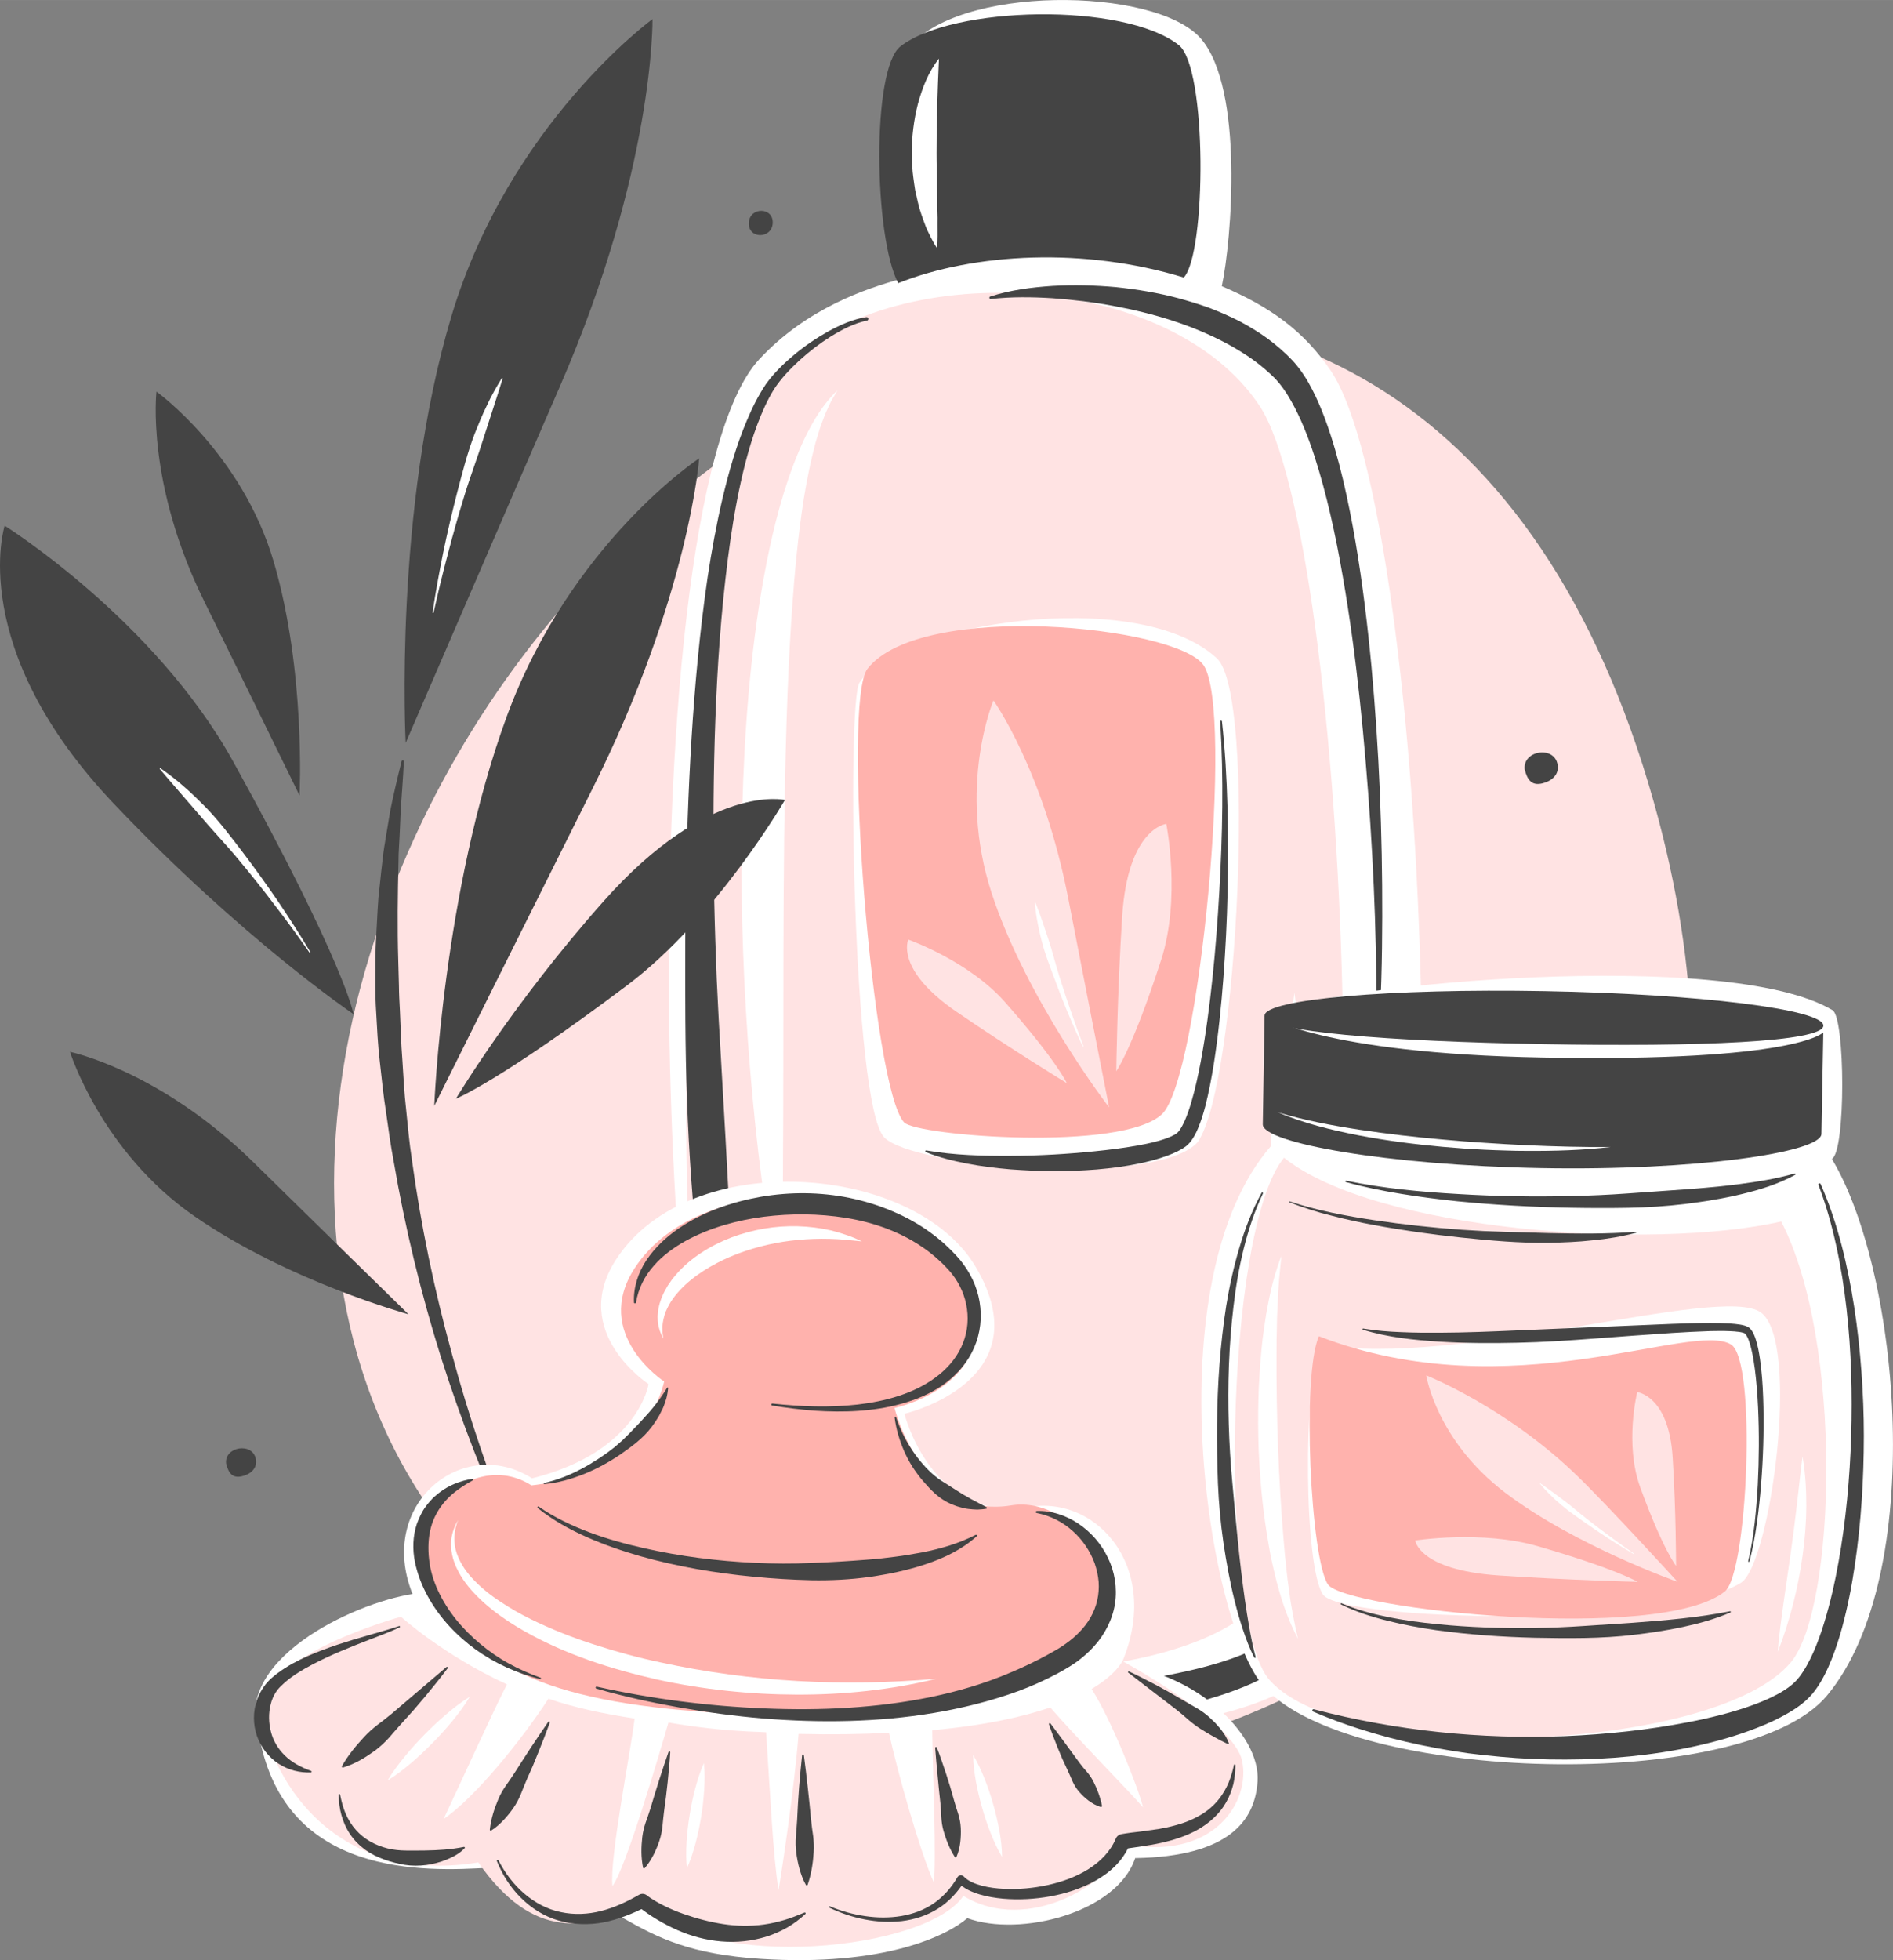 <?xml version="1.0" encoding="UTF-8"?>
<!DOCTYPE svg PUBLIC "-//W3C//DTD SVG 1.1//EN" "http://www.w3.org/Graphics/SVG/1.1/DTD/svg11.dtd">
<!-- Creator: CorelDRAW X8 -->
<svg xmlns="http://www.w3.org/2000/svg" xml:space="preserve" width="183.71mm" height="190.113mm" version="1.1" style="shape-rendering:geometricPrecision; text-rendering:geometricPrecision; image-rendering:optimizeQuality; fill-rule:evenodd; clip-rule:evenodd"
viewBox="0 0 33765 34941"
 xmlns:xlink="http://www.w3.org/1999/xlink">
 <rect x="0" y="0" width="33765" height="34941" fill="#808080" stroke="none"/>
 <defs>
  <style type="text/css">
   <![CDATA[
    .fil2 {fill:#444444;fill-rule:nonzero}
    .fil3 {fill:#FFB2AD;fill-rule:nonzero}
    .fil0 {fill:#FFE3E3;fill-rule:nonzero}
    .fil1 {fill:white;fill-rule:nonzero}
   ]]>
  </style>
 </defs>
 <g id="Capa_x0020_1">
  <path class="fil0" d="M16169 31456c6518,892 16737,-5045 13331,-17152 -4080,-14502 -19343,-8836 -22907,2726 -1873,6076 138,13133 9576,14426z"/>
  <path class="fil1" d="M13804 29789c-2176,-1312 -2702,-20765 -262,-23384 850,-913 1904,-1261 2537,-1436 22,-545 -189,-3679 104,-4082 846,-1162 4432,-1135 5239,-196 769,894 546,3602 371,4410 868,370 1467,802 1943,1506 1751,2588 2562,19885 -21,22920 -1644,1931 -7870,1492 -9911,262z"/>
  <path class="fil0" d="M13512 28973c-1929,-1191 -1560,-20335 396,-22377 1957,-2042 6948,-1801 8562,644 1552,2350 2356,18484 66,21240 -1457,1752 -7215,1610 -9024,493z"/>
  <path class="fil2" d="M15463 5715c-228,47 -440,158 -640,280 -199,125 -387,268 -560,426 -172,157 -335,330 -459,520 -118,193 -215,410 -296,627 -164,439 -274,901 -364,1363 -89,465 -153,934 -206,1405 -107,941 -161,1890 -190,2839 -27,949 -28,1900 -9,2850 10,476 26,951 45,1426 21,475 47,949 76,1423 56,950 109,1898 158,2847 21,476 49,950 76,1425l81 1425 180 2856c1,17 -13,32 -30,33 -15,2 -29,-9 -33,-24 -238,-929 -411,-1872 -556,-2818 -76,-474 -134,-949 -194,-1423 -57,-476 -105,-952 -152,-1429 -86,-953 -138,-1909 -156,-2867 -9,-479 -12,-957 -12,-1436 -1,-479 1,-957 9,-1436 14,-957 45,-1914 104,-2871 60,-956 147,-1912 286,-2862 72,-475 158,-948 268,-1417 112,-468 243,-934 433,-1382 94,-225 202,-442 341,-650 147,-203 324,-372 510,-528 187,-154 388,-291 599,-409 213,-115 436,-218 680,-255 18,-3 34,9 36,27 2,17 -8,32 -25,35l0 0z"/>
  <path class="fil1" d="M14939 6956l-65 111c-20,38 -46,71 -62,111 -35,78 -74,152 -104,231 -28,80 -61,157 -87,236l-73 241c-87,326 -154,654 -208,986 -105,664 -167,1336 -214,2009 -93,1347 -121,2701 -139,4057 -15,1356 -15,2713 -15,4074 -4,1362 0,2725 -48,4098 -267,-1348 -434,-2708 -547,-4073 -111,-1365 -164,-2736 -147,-4108 19,-1372 100,-2748 306,-4113 107,-683 241,-1363 444,-2029 103,-331 223,-660 373,-975 151,-312 335,-619 586,-856z"/>
  <path class="fil1" d="M23089 17697c112,835 153,1673 170,2509 13,837 -6,1674 -59,2510 -15,209 -28,418 -46,627 -20,208 -37,417 -59,626 -48,417 -97,833 -168,1247 -32,208 -67,415 -111,621 -43,206 -81,412 -134,616 -55,205 -104,409 -163,611l-99 300c-35,100 -68,199 -106,298 72,-838 119,-1666 170,-2495l149 -2487c54,-829 111,-1658 181,-2489 71,-830 152,-1661 275,-2494z"/>
  <path class="fil2" d="M13951 29330c348,195 719,335 1097,442 189,53 380,100 573,138 193,39 387,70 581,99 195,27 391,48 586,64 196,17 393,31 589,38 197,9 393,11 589,11 197,2 394,-1 590,-9 784,-34 1568,-113 2331,-262 381,-76 758,-168 1115,-296 177,-65 351,-137 507,-227 79,-43 154,-91 221,-143 67,-53 122,-106 176,-169 107,-131 200,-292 281,-461 81,-171 150,-351 212,-535 124,-368 221,-751 306,-1137 166,-774 290,-1562 388,-2354 200,-1584 317,-3182 390,-4781l0 -1c1,-15 13,-28 29,-27 15,0 27,13 27,28 15,802 6,1604 -17,2406 -25,803 -61,1605 -127,2407 -66,801 -151,1602 -297,2401 -73,398 -158,797 -276,1193 -123,393 -255,792 -527,1167 -71,93 -158,183 -246,256 -88,75 -180,140 -274,197 -187,117 -381,208 -576,290 -195,80 -393,148 -592,207 -199,59 -400,111 -601,153 -808,171 -1627,240 -2443,229 -204,-2 -408,-9 -612,-20 -204,-12 -407,-30 -610,-52 -203,-23 -405,-50 -607,-84 -201,-35 -401,-75 -601,-122 -198,-46 -396,-101 -591,-163 -194,-64 -387,-132 -575,-214 -375,-161 -738,-362 -1048,-623 -13,-10 -14,-28 -4,-41 9,-10 25,-13 36,-5z"/>
  <path class="fil2" d="M17662 5286c359,-117 736,-165 1112,-190 377,-22 755,-12 1133,22 376,40 753,101 1123,201 184,50 368,107 549,172 180,70 358,147 532,236 172,92 340,193 500,309 159,119 309,247 448,395 145,159 254,332 344,507 91,175 166,354 233,533 133,361 235,725 322,1091 86,366 158,734 221,1103 125,738 214,1478 284,2220 68,742 118,1484 149,2227 30,743 45,1487 43,2230 -1,743 -20,1487 -67,2228 -1,12 -12,22 -24,20 -12,0 -21,-10 -21,-22 27,-1483 -29,-2967 -140,-4444 -112,-1476 -270,-2952 -554,-4398 -72,-361 -153,-720 -249,-1074 -96,-352 -204,-701 -342,-1032 -69,-166 -145,-327 -231,-477 -85,-152 -183,-292 -292,-404 -119,-118 -252,-231 -393,-332 -142,-100 -291,-192 -446,-276 -621,-335 -1322,-547 -2036,-678 -358,-67 -721,-111 -1086,-137 -366,-23 -734,-28 -1102,14l0 0c-12,1 -23,-8 -24,-20 -2,-11 5,-20 14,-24z"/>
  <path class="fil1" d="M15330 12171c-227,316 -125,7502 439,8101 517,550 4908,894 5599,81 715,-1060 1044,-7964 338,-8617 -1419,-1309 -5711,-624 -6376,435z"/>
  <path class="fil3" d="M15473 11922c-458,589 85,7496 655,8088 231,239 3893,526 4599,-150 667,-637 1289,-7214 739,-8004 -485,-696 -5040,-1158 -5993,66z"/>
  <path class="fil2" d="M16523 20508c500,86 1005,99 1508,96 503,-2 1006,-31 1503,-82 249,-25 497,-56 740,-99 121,-21 241,-46 357,-77 116,-31 231,-69 322,-120 10,-6 23,-14 31,-19 5,-5 11,-7 18,-16 14,-12 29,-31 43,-52 29,-42 56,-93 80,-145 48,-108 88,-224 123,-342 70,-237 123,-483 170,-730 92,-495 157,-997 210,-1501 53,-503 91,-1009 120,-1516 58,-1012 79,-2028 17,-3043 -1,-8 6,-16 15,-16 8,0 15,5 16,14 56,506 84,1015 98,1524 13,509 13,1018 2,1527 -11,510 -37,1019 -75,1527 -39,509 -91,1017 -170,1524 -41,253 -88,507 -153,760 -33,126 -72,252 -124,379 -26,64 -56,127 -97,191 -21,33 -43,65 -75,97 -14,16 -33,32 -52,47 -19,14 -33,23 -50,34 -127,78 -255,125 -382,167 -127,42 -255,74 -383,101 -256,54 -513,87 -770,109 -129,10 -258,18 -387,23 -128,4 -257,6 -385,6 -258,1 -515,-13 -771,-31 -257,-22 -512,-53 -765,-101 -252,-49 -504,-109 -743,-206 -8,-3 -11,-13 -8,-21 2,-7 10,-11 17,-9z"/>
  <path class="fil2" d="M21115 4947c-1763,-541 -3733,-441 -5094,100 -434,-821 -478,-3817 39,-4220 931,-725 3987,-791 4965,-24 512,402 491,3714 90,4144z"/>
  <path class="fil1" d="M16748 1044c-13,299 -24,577 -32,858 -8,278 -11,553 -11,829 -1,69 2,137 2,207l0 103c0,35 3,69 3,104 1,69 2,138 2,208 3,70 5,140 6,210 -3,141 9,280 5,424 0,145 5,288 -9,440 -40,-63 -77,-128 -110,-194 -33,-67 -68,-133 -94,-202 -51,-138 -105,-278 -137,-421 -17,-72 -34,-144 -49,-216 -13,-73 -21,-146 -32,-220 -22,-146 -24,-295 -29,-442 0,-297 36,-594 110,-882 78,-285 187,-569 375,-806z"/>
  <path class="fil0" d="M20803 14687c0,0 264,1322 -92,2424 -508,1572 -800,1985 -800,1985 0,0 17,-1397 105,-2763 102,-1576 787,-1646 787,-1646z"/>
  <path class="fil0" d="M16201 16749c0,0 1078,380 1727,1117 926,1052 1101,1443 1101,1443 0,0 -1011,-617 -1968,-1273 -1106,-757 -860,-1287 -860,-1287z"/>
  <path class="fil0" d="M17720 12486c0,0 894,1248 1336,3539 197,1021 727,3716 727,3716 0,0 -1470,-1911 -2095,-3819 -621,-1897 32,-3436 32,-3436z"/>
  <path class="fil1" d="M18471 16097c86,210 154,423 225,635 72,212 124,431 191,645 66,213 136,427 210,638 72,213 149,424 228,634 1,3 0,7 -3,8 -4,1 -7,-1 -8,-3 -98,-203 -187,-409 -275,-617 -86,-208 -167,-417 -245,-629 -78,-211 -161,-422 -215,-641l-41 -165c-11,-55 -23,-111 -33,-166 -22,-110 -36,-223 -46,-337 0,-3 2,-6 5,-6 3,-1 6,1 7,4z"/>
  <path class="fil2" d="M9165 27524c-507,-1078 -937,-2194 -1300,-3331 -357,-1140 -640,-2304 -842,-3485 -57,-294 -95,-591 -138,-888 -48,-296 -76,-595 -110,-892 -36,-299 -49,-599 -66,-898 -20,-300 -12,-601 -13,-901l4 -225c1,-75 7,-150 11,-225l24 -449c5,-75 9,-150 15,-225l24 -224c15,-149 31,-298 49,-447 15,-149 40,-297 65,-445l74 -443c59,-294 129,-586 201,-875 3,-11 14,-17 25,-15 10,3 16,11 15,21l0 1c-12,299 -40,595 -56,891l-20 444c-6,148 -20,295 -19,444 -14,591 -22,1181 -4,1771l12 442c1,147 9,294 17,441 15,295 20,590 44,884 19,294 33,590 67,883 30,294 56,588 101,881 159,1171 401,2333 716,3476 307,1145 695,2270 1141,3373 4,10 0,22 -11,26 -10,4 -22,-1 -26,-10z"/>
  <path class="fil2" d="M83 9371c0,0 2676,1673 4078,4208 1999,3616 2145,4500 2145,4500 0,0 -1987,-1343 -4275,-3752 -2644,-2783 -1948,-4956 -1948,-4956z"/>
  <path class="fil2" d="M14001 14260c0,0 -1218,2106 -2821,3309 -2286,1717 -3048,2017 -3048,2017 0,0 1014,-1699 2641,-3528 1878,-2113 3228,-1798 3228,-1798z"/>
  <path class="fil2" d="M12471 8170c0,0 -176,2453 -1917,5917 -774,1544 -2808,5627 -2808,5627 0,0 151,-3843 1296,-6951 1139,-3089 3429,-4593 3429,-4593z"/>
  <path class="fil2" d="M2791 6981c0,0 -193,1632 859,3753 468,945 1693,3447 1693,3447 0,0 114,-2214 -461,-4168 -571,-1942 -2091,-3032 -2091,-3032z"/>
  <path class="fil2" d="M1248 18750c0,0 1610,328 3295,1991 752,741 2743,2688 2743,2688 0,0 -2138,-586 -3813,-1745 -1666,-1150 -2225,-2934 -2225,-2934z"/>
  <path class="fil2" d="M11638 341c0,0 45,2653 -1657,6560 -759,1741 -2745,6342 -2745,6342 0,0 -220,-4143 815,-7603 1030,-3439 3587,-5299 3587,-5299z"/>
  <path class="fil1" d="M8964 6753c-107,350 -223,691 -332,1035 -106,345 -237,682 -343,1029 -107,346 -206,694 -297,1045 -94,350 -179,703 -258,1057 -1,5 -5,8 -10,7 -5,-1 -8,-5 -7,-10 51,-360 119,-717 190,-1074 74,-356 157,-710 248,-1064 92,-352 181,-706 312,-1047 69,-170 136,-340 218,-504 76,-166 167,-326 263,-481 2,-4 8,-5 12,-3 4,2 5,7 4,10z"/>
  <path class="fil1" d="M2863 13695c145,103 289,210 420,329 136,115 261,242 387,367 247,256 461,541 676,823 213,282 420,570 619,862 197,294 390,590 570,895 3,4 1,9 -3,12 -4,2 -9,1 -12,-3 -202,-289 -410,-574 -626,-853 -212,-281 -432,-556 -658,-826 -225,-271 -470,-523 -695,-792 -229,-267 -461,-528 -690,-800 -3,-4 -3,-10 1,-13 3,-3 8,-3 11,-1z"/>
  <path class="fil1" d="M22673 20426c-2095,2401 -1127,8532 -122,9650 1530,1702 8578,1905 10039,147 1784,-2147 1307,-7532 85,-9563 250,-137 238,-2517 12,-2652 -1888,-1130 -8974,-435 -9794,0 -410,217 -211,1906 -220,2418z"/>
  <path class="fil0" d="M22903 20638c-1071,1293 -1169,8298 -255,9315 1390,1546 7974,1276 9299,-325 796,-963 938,-5698 -176,-7853 -2317,523 -7234,169 -8868,-1137z"/>
  <path class="fil1" d="M23559 23969c-329,756 -293,3976 38,4456 326,473 6111,620 7456,-210 525,-324 1072,-4303 353,-4820 -713,-512 -5429,1002 -7847,574z"/>
  <path class="fil3" d="M23524 23820c-307,706 -146,3977 163,4426 304,441 5932,1049 7080,123 405,-326 570,-4113 111,-4400 -694,-434 -3920,1175 -7354,-149z"/>
  <path class="fil1" d="M22856 22387c-29,289 -59,571 -66,858l-11 214 -4 215c-1,71 -3,142 -5,213l-1 215c-4,570 7,1140 27,1709 23,570 55,1139 105,1706l19 214c8,70 16,141 23,212 8,71 13,142 23,213l29 211c34,284 93,562 156,846 -135,-256 -241,-531 -322,-810l-59 -210c-18,-70 -34,-141 -51,-212 -17,-71 -32,-141 -48,-213 -15,-71 -27,-142 -39,-214 -103,-572 -159,-1151 -182,-1730 -20,-579 -7,-1160 48,-1737 7,-72 14,-144 22,-216 10,-72 19,-145 30,-216l32 -215 40 -215c54,-285 130,-568 234,-838z"/>
  <path class="fil2" d="M32475 21107c307,701 483,1451 600,2206 58,378 99,757 127,1139 28,381 43,764 43,1146 -1,765 -47,1531 -159,2292 -56,381 -130,760 -232,1135 -52,189 -113,375 -186,559 -75,185 -161,369 -288,543 -63,87 -146,173 -231,239 -84,68 -171,124 -260,175 -176,103 -358,185 -542,257 -367,145 -743,250 -1123,333 -759,165 -1533,234 -2304,235 -386,1 -772,-13 -1155,-49 -192,-17 -384,-38 -574,-62 -191,-26 -381,-58 -570,-92 -756,-140 -1499,-350 -2201,-652 -11,-5 -15,-18 -11,-29 5,-10 15,-15 25,-12 1471,385 2980,537 4477,479 748,-32 1494,-111 2223,-253 182,-35 364,-75 543,-122 179,-45 355,-97 528,-158 172,-60 340,-129 496,-212 77,-42 151,-87 216,-137 67,-50 118,-99 170,-164 102,-129 186,-289 260,-454 72,-165 135,-339 189,-516 109,-355 192,-721 258,-1090 132,-740 201,-1494 225,-2248 22,-755 3,-1513 -83,-2264 -42,-376 -101,-749 -182,-1119 -81,-369 -183,-735 -319,-1088 -5,-11 1,-24 12,-28 10,-4 23,1 28,11z"/>
  <path class="fil2" d="M24314 23683c227,37 455,56 684,64 228,10 457,12 686,10 458,-2 916,-21 1374,-41l2756 -116c231,-9 461,-16 693,-16 116,0 232,2 349,9 59,4 119,9 179,19 30,5 61,11 93,21 16,6 33,12 52,23 9,5 18,11 28,20 11,9 15,15 22,22 46,59 67,118 86,175 19,58 33,116 45,173 24,117 40,232 52,347 26,232 36,463 41,694 9,462 -6,923 -43,1383 -18,230 -42,459 -75,687 -32,228 -72,456 -133,679 -2,5 -7,9 -13,7 -6,-1 -9,-7 -8,-13 54,-223 88,-450 115,-678 26,-228 43,-457 56,-686 23,-459 26,-918 5,-1376 -11,-229 -28,-457 -57,-683 -15,-113 -32,-226 -58,-334 -12,-55 -26,-109 -44,-160 -17,-51 -40,-101 -66,-132 -9,-19 -67,-32 -118,-39 -54,-7 -109,-11 -166,-13 -112,-5 -226,-3 -340,-1 -228,7 -457,20 -687,34 -458,29 -917,65 -1376,99 -229,18 -459,33 -689,47 -230,13 -461,23 -691,28 -462,11 -924,9 -1386,-19 -461,-29 -927,-77 -1371,-213 -6,-2 -9,-8 -7,-13 1,-6 6,-9 12,-8l0 0z"/>
  <path class="fil2" d="M23927 28581c269,114 552,189 837,247 287,57 576,96 866,124 581,59 1165,77 1748,70 292,-5 583,-17 874,-37l871 -57c581,-43 1161,-91 1735,-205l1 0c6,-1 12,3 12,9 2,5 -1,10 -5,12 -272,118 -560,197 -848,259 -290,62 -582,105 -875,140 -586,70 -1178,63 -1766,52 -589,-14 -1177,-55 -1760,-135 -291,-42 -581,-96 -867,-167 -285,-71 -568,-161 -832,-292 -6,-3 -8,-9 -5,-15 3,-5 8,-7 14,-5l0 0z"/>
  <path class="fil2" d="M22527 21275c-151,316 -260,650 -344,988 -84,340 -142,684 -182,1031 -83,693 -105,1393 -84,2091 10,349 31,697 64,1044 31,348 63,695 98,1042l27 260 30 260 32 259 35 259c51,345 104,690 193,1029 2,7 -2,15 -9,17 -6,1 -12,-2 -15,-7 -83,-158 -144,-325 -201,-493 -57,-168 -104,-339 -148,-511 -86,-343 -149,-692 -201,-1042 -51,-350 -83,-702 -98,-1056 -13,-353 -19,-706 -16,-1059 6,-706 55,-1413 164,-2112 57,-348 133,-694 234,-1032 100,-339 227,-671 397,-980 4,-6 12,-8 18,-4 6,3 8,10 6,16z"/>
  <path class="fil1" d="M32151 25964c51,292 68,588 68,885 -2,296 -26,592 -67,885 -40,293 -98,583 -171,869 -75,286 -163,568 -271,844 20,-296 64,-588 103,-877l125 -866c40,-288 78,-576 111,-866 35,-289 63,-580 102,-874z"/>
  <path class="fil2" d="M24012 21048c659,136 1329,199 2000,237 670,41 1343,51 2013,36 335,-7 670,-22 1004,-46l1001 -71c83,-5 167,-12 250,-19 84,-6 166,-15 250,-22 166,-14 332,-35 497,-55 331,-43 660,-96 983,-189l1 0c7,-2 14,2 16,9 2,6 -1,12 -6,15 -300,164 -630,266 -961,345 -83,20 -166,39 -250,55 -83,17 -166,33 -251,46 -83,16 -167,28 -251,40 -84,12 -169,24 -253,34 -337,40 -676,62 -1014,68 -339,6 -678,5 -1015,-1 -677,-12 -1352,-49 -2025,-115 -336,-35 -671,-78 -1004,-132 -333,-54 -665,-120 -991,-211 -7,-2 -11,-9 -9,-15 2,-7 9,-11 15,-9z"/>
  <path class="fil2" d="M23004 21417c493,164 1005,259 1518,336 514,77 1031,132 1549,169l388 23 388 14 777 22c518,13 1035,16 1554,-22l1 0c5,0 9,3 9,8 1,4 -3,8 -6,9 -253,66 -514,110 -775,134 -130,14 -261,25 -391,31 -131,6 -262,12 -393,13 -524,8 -1045,-40 -1565,-94 -519,-55 -1036,-127 -1550,-222l-192 -37c-64,-13 -128,-28 -191,-41l-191 -43 -190 -48c-254,-61 -503,-143 -746,-237 -4,-1 -7,-6 -5,-11 2,-4 6,-6 11,-5l0 1z"/>
  <path class="fil2" d="M32523 18284c-5,290 -2238,379 -4991,329 -2753,-49 -4982,-219 -4976,-510 5,-290 2241,-485 4993,-435 2752,50 4980,325 4974,616z"/>
  <path class="fil2" d="M22556 18103l-32 1940c-6,330 2215,730 4968,780 2752,50 4991,-279 4996,-609l34 -1811c0,0 -454,531 -4998,449 -3974,-72 -4968,-749 -4968,-749z"/>
  <path class="fil1" d="M22789 19827c480,145 970,237 1462,312 247,37 494,70 742,99l371 41 372 35 373 32c124,10 249,16 373,26 249,18 498,31 747,43 499,22 998,36 1498,32 -497,58 -1000,72 -1500,69 -126,-1 -251,-1 -376,-7 -125,-5 -251,-6 -376,-14 -125,-7 -250,-13 -375,-22l-375 -30c-499,-46 -998,-109 -1491,-204 -492,-95 -983,-216 -1445,-412z"/>
  <path class="fil0" d="M25243 27461c0,0 1191,-186 2182,101 1414,409 1785,637 1785,637 0,0 -1257,-31 -2487,-115 -1419,-98 -1480,-623 -1480,-623z"/>
  <path class="fil0" d="M29203 24816c0,0 -230,920 53,1697 404,1108 640,1402 640,1402 0,0 -1,-977 -61,-1934 -69,-1105 -632,-1165 -632,-1165z"/>
  <path class="fil0" d="M25439 24517c0,0 1439,569 2707,1805 566,550 1777,1877 1777,1877 0,0 -1835,-649 -3073,-1588 -1231,-935 -1411,-2094 -1411,-2094z"/>
  <path class="fil1" d="M27476 26445c148,98 285,203 424,307 139,103 267,218 404,324 136,107 274,212 415,315 139,104 282,205 426,305 2,1 2,4 0,5 -1,2 -4,2 -6,2 -154,-90 -304,-184 -452,-279 -147,-97 -293,-195 -436,-296 -143,-102 -289,-200 -419,-314l-98 -86c-31,-30 -62,-59 -92,-89 -62,-60 -119,-123 -173,-188 -2,-2 -2,-5 1,-6 2,-2 5,-2 6,0z"/>
  <path class="fil1" d="M7358 28415c-1075,170 -3256,1195 -2729,2559 470,2484 2922,2394 4122,2319 2472,446 2325,1465 4812,1626 2224,143 3340,-422 3691,-725 936,341 2669,-94 2994,-1071 1685,-28 2137,-677 2183,-1367 57,-858 -1137,-1940 -2442,-2067 751,-1676 -379,-3036 -1637,-2825 -1734,288 -2220,-1662 -2220,-1662 0,0 2474,-569 1276,-2611 -1086,-1849 -5104,-2158 -6417,-143 -847,1298 577,2225 577,2225 0,0 -179,1207 -2078,1680 -1229,-783 -2775,455 -2132,2062z"/>
  <path class="fil3" d="M7703 28440c888,1392 2383,1989 5585,2115 3304,130 5109,-358 6213,-1368 904,-826 -321,-2542 -1465,-2351 -1576,263 -2082,-1737 -2082,-1737 0,0 2180,-458 1201,-2365 -891,-1733 -4639,-1961 -5833,-130 -770,1180 524,2023 524,2023 0,0 -302,1629 -2367,1852 -1117,-712 -2530,779 -1776,1961z"/>
  <path class="fil0" d="M7152 28821c0,0 757,686 1890,1205 -300,591 -854,1819 -1130,2400 550,-371 1382,-1394 1871,-2144 463,160 977,267 1536,353 -63,562 -450,2482 -395,2986 229,-294 819,-2295 999,-2915 442,77 908,132 1395,158 117,6 232,12 347,16 69,1032 123,2216 222,2813 54,-309 288,-1865 357,-2784 595,14 1131,6 1613,-20 142,675 558,2134 797,2662 53,-338 -18,-2029 -26,-2708 930,-84 1610,-236 2106,-405 455,527 1416,1502 1654,1780 -83,-347 -581,-1596 -918,-2109 450,-268 549,-499 549,-499 0,0 1980,1073 2135,1776 156,703 -475,1803 -2115,1486 -175,680 -1702,1626 -2856,925 -641,963 -4540,1381 -5696,133 -1031,484 -1978,669 -2956,-730 -2641,432 -3764,-1618 -3857,-2673 -89,-1012 2478,-1706 2478,-1706z"/>
  <path class="fil2" d="M9610 26858c276,192 583,336 896,455 315,118 640,209 967,282 655,150 1324,233 1994,265 335,15 670,17 1004,2 334,-13 667,-32 999,-59 166,-12 331,-30 495,-52 165,-20 328,-50 492,-79 326,-65 644,-157 945,-311l1 0c8,-4 17,-1 21,7 3,6 2,14 -3,18 -257,233 -580,388 -907,497 -165,56 -332,100 -501,138 -84,19 -169,36 -254,50 -85,14 -170,31 -256,41 -341,47 -686,64 -1029,58 -343,-8 -684,-29 -1025,-62 -681,-64 -1356,-179 -2014,-363 -329,-94 -652,-204 -965,-343 -312,-138 -613,-305 -879,-519 -7,-6 -7,-16 -2,-23 5,-6 14,-7 21,-3l0 1z"/>
  <path class="fil1" d="M15373 22129c-194,-20 -384,-41 -574,-45 -189,-5 -376,1 -562,19 -370,33 -733,117 -1076,245 -171,65 -337,143 -495,234 -157,91 -307,196 -439,318 -131,122 -250,261 -325,422 -43,81 -64,168 -80,258l-7 69c-2,23 2,46 2,70 -3,48 10,93 15,143 -48,-84 -84,-180 -96,-282 -4,-25 -4,-51 -5,-77l-1 -39c0,-12 2,-25 3,-38 3,-25 4,-52 8,-77l16 -77c4,-26 14,-50 22,-74 8,-25 16,-50 26,-74 21,-47 41,-96 68,-139l38 -68 44 -63c29,-45 62,-84 95,-123 133,-158 291,-289 460,-400 170,-112 353,-202 541,-274 378,-141 780,-209 1178,-198 200,6 398,30 590,74 192,48 379,109 554,196z"/>
  <path class="fil2" d="M13778 25020c505,55 1015,74 1517,18 250,-29 497,-77 734,-154 235,-77 461,-183 656,-328 196,-143 359,-326 459,-539 101,-212 137,-452 104,-682 -30,-230 -128,-450 -272,-631 -18,-24 -38,-45 -57,-67l-62 -66c-43,-43 -85,-86 -131,-125 -90,-81 -185,-157 -286,-223 -401,-273 -872,-436 -1353,-513 -482,-77 -976,-81 -1462,-20 -243,31 -484,81 -718,151 -234,69 -462,162 -675,278 -213,118 -412,262 -571,445 -162,181 -276,406 -317,655 -2,11 -11,17 -21,16 -9,-2 -15,-9 -15,-18 -13,-260 73,-528 221,-751 150,-224 349,-411 568,-562 442,-303 955,-478 1474,-570 522,-89 1061,-86 1582,20 260,54 516,131 761,236 246,103 481,233 696,392 108,79 211,165 307,258 49,46 95,95 141,144l66 75c22,28 44,54 64,83 165,223 272,489 298,765 29,277 -25,560 -152,804 -127,245 -322,446 -542,596 -222,149 -470,250 -721,319 -251,70 -509,108 -766,125 -257,18 -515,13 -770,-3 -256,-19 -510,-51 -762,-92 -10,-2 -16,-11 -15,-21 2,-9 10,-16 20,-15z"/>
  <path class="fil2" d="M11918 24746c-7,62 -17,125 -33,185 -20,59 -37,121 -64,178 -14,29 -28,57 -43,84 -14,29 -28,58 -46,84 -34,52 -67,106 -106,156 -151,203 -356,352 -559,493 -204,139 -421,258 -649,350 -228,90 -465,160 -709,180 -6,1 -11,-4 -11,-10 -1,-5 3,-10 8,-11 235,-51 459,-141 669,-253 105,-55 206,-117 306,-182 48,-34 98,-66 146,-100l141 -108 133 -116c43,-41 84,-83 126,-124 41,-42 79,-85 121,-126 21,-20 39,-43 60,-63l59 -64c160,-170 303,-349 431,-559l0 0c4,-6 10,-7 15,-4 4,2 5,6 5,10z"/>
  <path class="fil2" d="M8437 26387c-183,101 -353,215 -484,360 -130,144 -222,311 -269,491 -46,180 -52,371 -30,562 20,192 78,383 163,564 170,363 436,682 751,942 157,131 326,249 507,348 181,100 370,183 567,254 7,2 10,10 8,16 -2,7 -9,10 -16,9 -406,-102 -799,-277 -1146,-525 -343,-249 -647,-567 -857,-950 -105,-190 -186,-397 -231,-618 -43,-220 -38,-457 36,-677 41,-108 88,-215 158,-307 18,-23 33,-47 53,-68l57 -64 30 -31 32 -27 65 -54c178,-139 388,-218 598,-250 8,-1 14,4 15,11 1,5 -2,11 -7,14z"/>
  <path class="fil2" d="M10646 30067c982,219 1984,347 2986,388 1001,42 2007,-5 2980,-205 486,-102 962,-242 1414,-435 226,-95 448,-201 662,-318 108,-59 210,-116 303,-182 95,-66 183,-138 260,-219 158,-159 272,-354 320,-568 24,-106 33,-217 25,-329 -9,-111 -34,-223 -71,-331 -79,-215 -213,-417 -391,-575 -177,-160 -398,-275 -644,-322 -10,-2 -16,-11 -15,-21 2,-9 10,-14 17,-15 259,-9 522,78 743,226 222,149 407,358 526,607 122,247 169,537 127,820 -44,283 -183,548 -370,755 -93,105 -198,196 -309,278 -110,80 -230,147 -342,209 -229,123 -467,229 -709,318 -486,177 -988,301 -1492,386 -1011,170 -2035,181 -3046,101 -505,-42 -1007,-110 -1505,-197 -498,-89 -992,-196 -1478,-336 -10,-3 -15,-13 -13,-23 3,-9 13,-15 22,-12l0 0z"/>
  <path class="fil2" d="M15982 25262c65,192 149,375 257,541 53,84 110,164 173,239 61,76 128,147 199,213 70,65 149,122 229,172l239 152 61 38c19,13 39,26 61,37 42,22 83,48 126,72 44,20 87,47 132,70 45,22 91,44 138,73l1 1c6,4 8,12 4,18 -2,4 -5,6 -9,7 -53,10 -106,13 -161,16 -53,-1 -107,-6 -161,-12 -55,-5 -107,-22 -160,-35 -53,-13 -101,-36 -153,-55 -100,-45 -192,-105 -273,-177 -81,-73 -154,-153 -224,-234 -69,-81 -132,-167 -189,-255 -56,-90 -105,-184 -147,-279 -83,-193 -143,-393 -168,-597 -1,-7 3,-13 11,-14 6,-1 12,3 14,9z"/>
  <path class="fil2" d="M7985 29739c-129,173 -266,338 -403,506l-210 246 -217 240c-73,79 -142,163 -214,244 -72,81 -152,154 -238,221 -88,64 -178,125 -274,179 -97,53 -199,101 -310,133 -9,3 -18,-2 -21,-12 -1,-4 -1,-9 1,-13 114,-200 251,-363 396,-520 72,-77 151,-148 236,-214 85,-64 170,-129 252,-197l980 -835c6,-5 16,-4 22,2 5,6 5,14 0,20z"/>
  <path class="fil2" d="M9807 30708c-62,173 -130,344 -198,513l-104 255 -111 251c-37,84 -69,170 -104,256 -35,85 -78,166 -130,242 -52,75 -110,148 -175,217 -65,68 -136,135 -222,188 -8,5 -19,3 -24,-5 -2,-4 -3,-7 -2,-11 22,-199 80,-372 151,-541 35,-83 80,-162 132,-238 52,-74 106,-148 154,-225l148 -231 149 -229c102,-153 203,-306 308,-456 5,-7 15,-9 22,-4 6,4 8,11 6,18z"/>
  <path class="fil2" d="M11955 31237c-11,178 -29,353 -46,530l-30 264 -35 263c-12,87 -19,176 -28,265 -9,88 -27,175 -56,259 -28,84 -63,167 -104,248 -43,81 -91,161 -156,235 -6,7 -17,8 -24,2 -4,-3 -6,-7 -6,-10 -39,-191 -33,-368 -14,-544 11,-87 31,-173 59,-257 29,-83 60,-166 86,-251l76 -253 79 -253c55,-169 109,-336 168,-504 3,-8 13,-13 20,-10 8,2 11,9 11,16z"/>
  <path class="fil2" d="M14338 31287c27,193 48,385 70,578l31 288 28 288c9,96 23,192 37,288 12,96 16,191 10,288 -13,192 -40,383 -108,581l0 0c-3,10 -13,14 -22,11 -4,-1 -7,-4 -9,-7 -53,-93 -87,-190 -114,-285 -27,-96 -45,-192 -58,-289 -13,-97 -15,-193 -7,-291 7,-96 17,-193 22,-290l15 -290 20 -290c16,-193 32,-386 54,-579 1,-9 9,-15 18,-14 7,1 13,7 13,13z"/>
  <path class="fil2" d="M16710 31152c61,156 113,313 166,471l75 238 68 240c22,79 49,159 74,239 24,80 40,162 44,246 4,84 1,170 -9,255 -11,86 -29,173 -67,259 -3,9 -14,13 -23,9 -3,-1 -6,-3 -8,-7 -98,-155 -155,-309 -201,-466 -22,-79 -35,-160 -39,-242 -4,-83 -7,-165 -16,-247l-26 -245 -24 -247c-15,-165 -32,-330 -44,-496 0,-9 6,-16 14,-17 8,0 14,4 16,10z"/>
  <path class="fil2" d="M18738 30724c88,116 174,234 261,351l256 350c42,58 90,113 137,167 46,55 85,114 116,177 32,64 61,129 85,198 13,34 23,69 34,106 10,37 22,72 29,116l0 1c2,11 -5,20 -15,21 -2,1 -5,1 -7,0 -41,-11 -79,-28 -116,-47 -34,-20 -69,-41 -100,-64 -63,-47 -118,-100 -168,-157 -49,-56 -88,-119 -119,-187 -30,-68 -58,-137 -90,-203l-93 -200 -85 -203c-54,-136 -107,-272 -153,-412 -2,-9 2,-18 11,-20 6,-2 13,0 17,6z"/>
  <path class="fil2" d="M20138 29796c167,77 329,163 493,247l242 133c79,45 158,92 238,138 79,48 160,92 241,139 79,46 155,101 224,164 34,31 68,64 101,97 32,35 63,71 94,107 29,37 56,80 83,119 25,42 46,87 64,132 2,8 -1,16 -8,19 -4,1 -8,0 -11,-1l-1 -1c-173,-84 -326,-170 -479,-266 -77,-48 -148,-103 -217,-161 -68,-60 -137,-120 -208,-176l-869 -668c-6,-4 -7,-13 -2,-18 3,-5 10,-7 15,-4z"/>
  <path class="fil2" d="M6066 31992c24,117 53,231 99,339 47,106 107,204 182,288 148,170 351,277 566,331 108,27 221,37 333,38 112,2 224,0 337,-1 227,-4 454,-16 692,-64l0 0c8,-1 15,3 16,10 1,5 0,9 -3,13 -88,94 -203,155 -320,203 -116,48 -239,79 -365,97 -125,17 -253,17 -380,-2 -125,-20 -250,-53 -370,-96 -121,-42 -237,-101 -342,-176 -104,-76 -195,-169 -266,-274 -71,-106 -122,-222 -155,-341 -34,-119 -47,-241 -50,-362 0,-7 5,-13 12,-14 7,0 12,5 14,11l0 0z"/>
  <path class="fil2" d="M8891 33163c116,227 272,432 461,594 189,162 413,281 652,329 238,51 486,40 721,-21 237,-60 461,-166 674,-288 45,-26 99,-21 137,9l6 4c41,33 94,67 146,98 52,31 107,60 162,87 111,55 225,103 341,143 232,82 468,144 708,181 240,37 483,41 727,8 122,-17 243,-45 363,-80 122,-35 238,-84 359,-133l1 0c8,-3 17,1 20,8 3,7 1,13 -4,18 -96,89 -203,170 -319,238 -117,65 -240,122 -370,163 -260,81 -539,111 -812,87 -273,-22 -540,-95 -787,-204 -124,-55 -244,-118 -359,-187 -58,-35 -115,-71 -171,-110 -57,-39 -110,-78 -167,-128l142 14c-238,120 -488,222 -753,275 -265,50 -544,43 -803,-31 -261,-74 -493,-224 -679,-410 -187,-186 -329,-411 -424,-651 -4,-9 0,-18 9,-21 7,-3 16,1 19,8z"/>
  <path class="fil2" d="M14805 33983c200,86 412,143 626,174 214,32 432,34 643,-1 210,-35 413,-110 585,-229 172,-120 312,-280 417,-461 20,-35 64,-47 99,-27 6,3 11,8 16,12l3 4c76,79 200,129 323,161 125,32 257,49 389,55 264,13 531,-12 789,-69 256,-57 507,-148 723,-285 215,-137 393,-320 484,-541l0 0c18,-43 56,-72 99,-80 118,-21 228,-34 337,-46 109,-14 217,-29 323,-45 106,-18 210,-40 312,-69 103,-28 202,-62 296,-106 95,-44 186,-95 268,-158 82,-63 157,-136 220,-220 63,-84 116,-176 158,-276 41,-100 71,-206 95,-314l0 0c1,-7 8,-12 16,-10 5,1 10,7 10,13 -1,112 -11,226 -37,338 -28,112 -69,222 -128,324 -116,207 -301,373 -506,488 -207,117 -432,187 -656,237 -111,25 -224,44 -335,60 -110,19 -222,30 -323,49l100 -80c-60,142 -149,271 -255,378 -105,107 -228,194 -354,266 -255,142 -529,229 -806,280 -279,50 -561,66 -843,42 -140,-13 -280,-35 -419,-76 -69,-21 -138,-46 -204,-80 -66,-34 -131,-78 -186,-140l117 -11c-120,193 -281,366 -476,487 -194,122 -416,192 -638,219 -224,26 -449,13 -666,-30 -218,-42 -429,-113 -627,-209 -6,-3 -9,-11 -6,-18 3,-6 11,-9 17,-6z"/>
  <path class="fil2" d="M7128 29010c-173,82 -353,147 -530,216 -177,68 -354,138 -528,212 -174,74 -344,152 -509,240 -165,87 -325,183 -462,298 -35,28 -64,60 -97,90 -32,30 -54,61 -78,94 -45,68 -77,144 -96,223 -41,158 -37,327 4,486 40,160 127,308 251,428 124,121 287,208 467,273 7,3 10,11 8,17 -2,5 -7,9 -12,9 -194,8 -400,-40 -576,-155 -88,-55 -166,-129 -233,-213 -66,-85 -117,-181 -154,-282 -70,-204 -73,-432 -1,-638 36,-102 89,-199 157,-285 34,-41 73,-84 113,-116 40,-32 77,-67 120,-95 162,-119 336,-210 513,-289 178,-78 358,-145 540,-206 181,-60 365,-115 548,-167 182,-54 366,-103 545,-163l0 -1c7,-2 14,1 17,8 2,7 -1,13 -7,16z"/>
  <path class="fil1" d="M8172 27097c-80,193 -90,406 -25,593 65,188 182,354 323,494 139,144 300,268 469,378 169,111 345,212 527,301 365,179 745,330 1134,454 389,126 784,234 1185,318 800,174 1616,283 2437,331 820,47 1646,33 2475,-39 -808,199 -1646,284 -2483,282 -837,-3 -1676,-90 -2496,-270 -818,-185 -1627,-444 -2366,-862 -366,-209 -720,-459 -995,-791 -68,-84 -130,-173 -180,-269 -51,-96 -92,-198 -113,-305 -22,-106 -25,-216 -6,-322 20,-105 59,-204 114,-293z"/>
  <path class="fil1" d="M8380 30246c-92,155 -198,295 -309,431 -111,135 -228,264 -351,389 -122,124 -249,244 -382,358 -134,113 -272,222 -425,316 91,-155 198,-295 309,-430 111,-136 228,-265 350,-389 123,-125 250,-245 383,-358 134,-114 272,-223 425,-317z"/>
  <path class="fil1" d="M12556 31429c17,163 14,323 4,482 -10,159 -28,316 -53,472 -26,157 -58,312 -98,466 -42,154 -89,306 -157,456 -17,-164 -14,-323 -5,-483 11,-158 29,-315 55,-472 25,-156 57,-312 98,-465 41,-154 88,-307 156,-456z"/>
  <path class="fil1" d="M17358 31285c84,140 148,285 207,432 58,147 108,297 151,449 43,151 79,304 108,459 28,157 49,314 50,477 -84,-140 -149,-285 -207,-432 -58,-147 -108,-296 -150,-448 -44,-151 -80,-305 -109,-460 -27,-156 -49,-314 -50,-477z"/>
  <path class="fil2" d="M13782 3986c-22,277 -443,276 -425,-18 14,-283 449,-282 425,18z"/>
  <path class="fil2" d="M27195 13714c-36,-339 532,-427 588,-81 30,186 -118,295 -275,332 -194,46 -268,-71 -313,-251z"/>
  <path class="fil2" d="M4033 26089c-33,-305 481,-386 531,-73 27,169 -106,268 -248,300 -176,42 -242,-64 -283,-227z"/>
 </g>
</svg>
